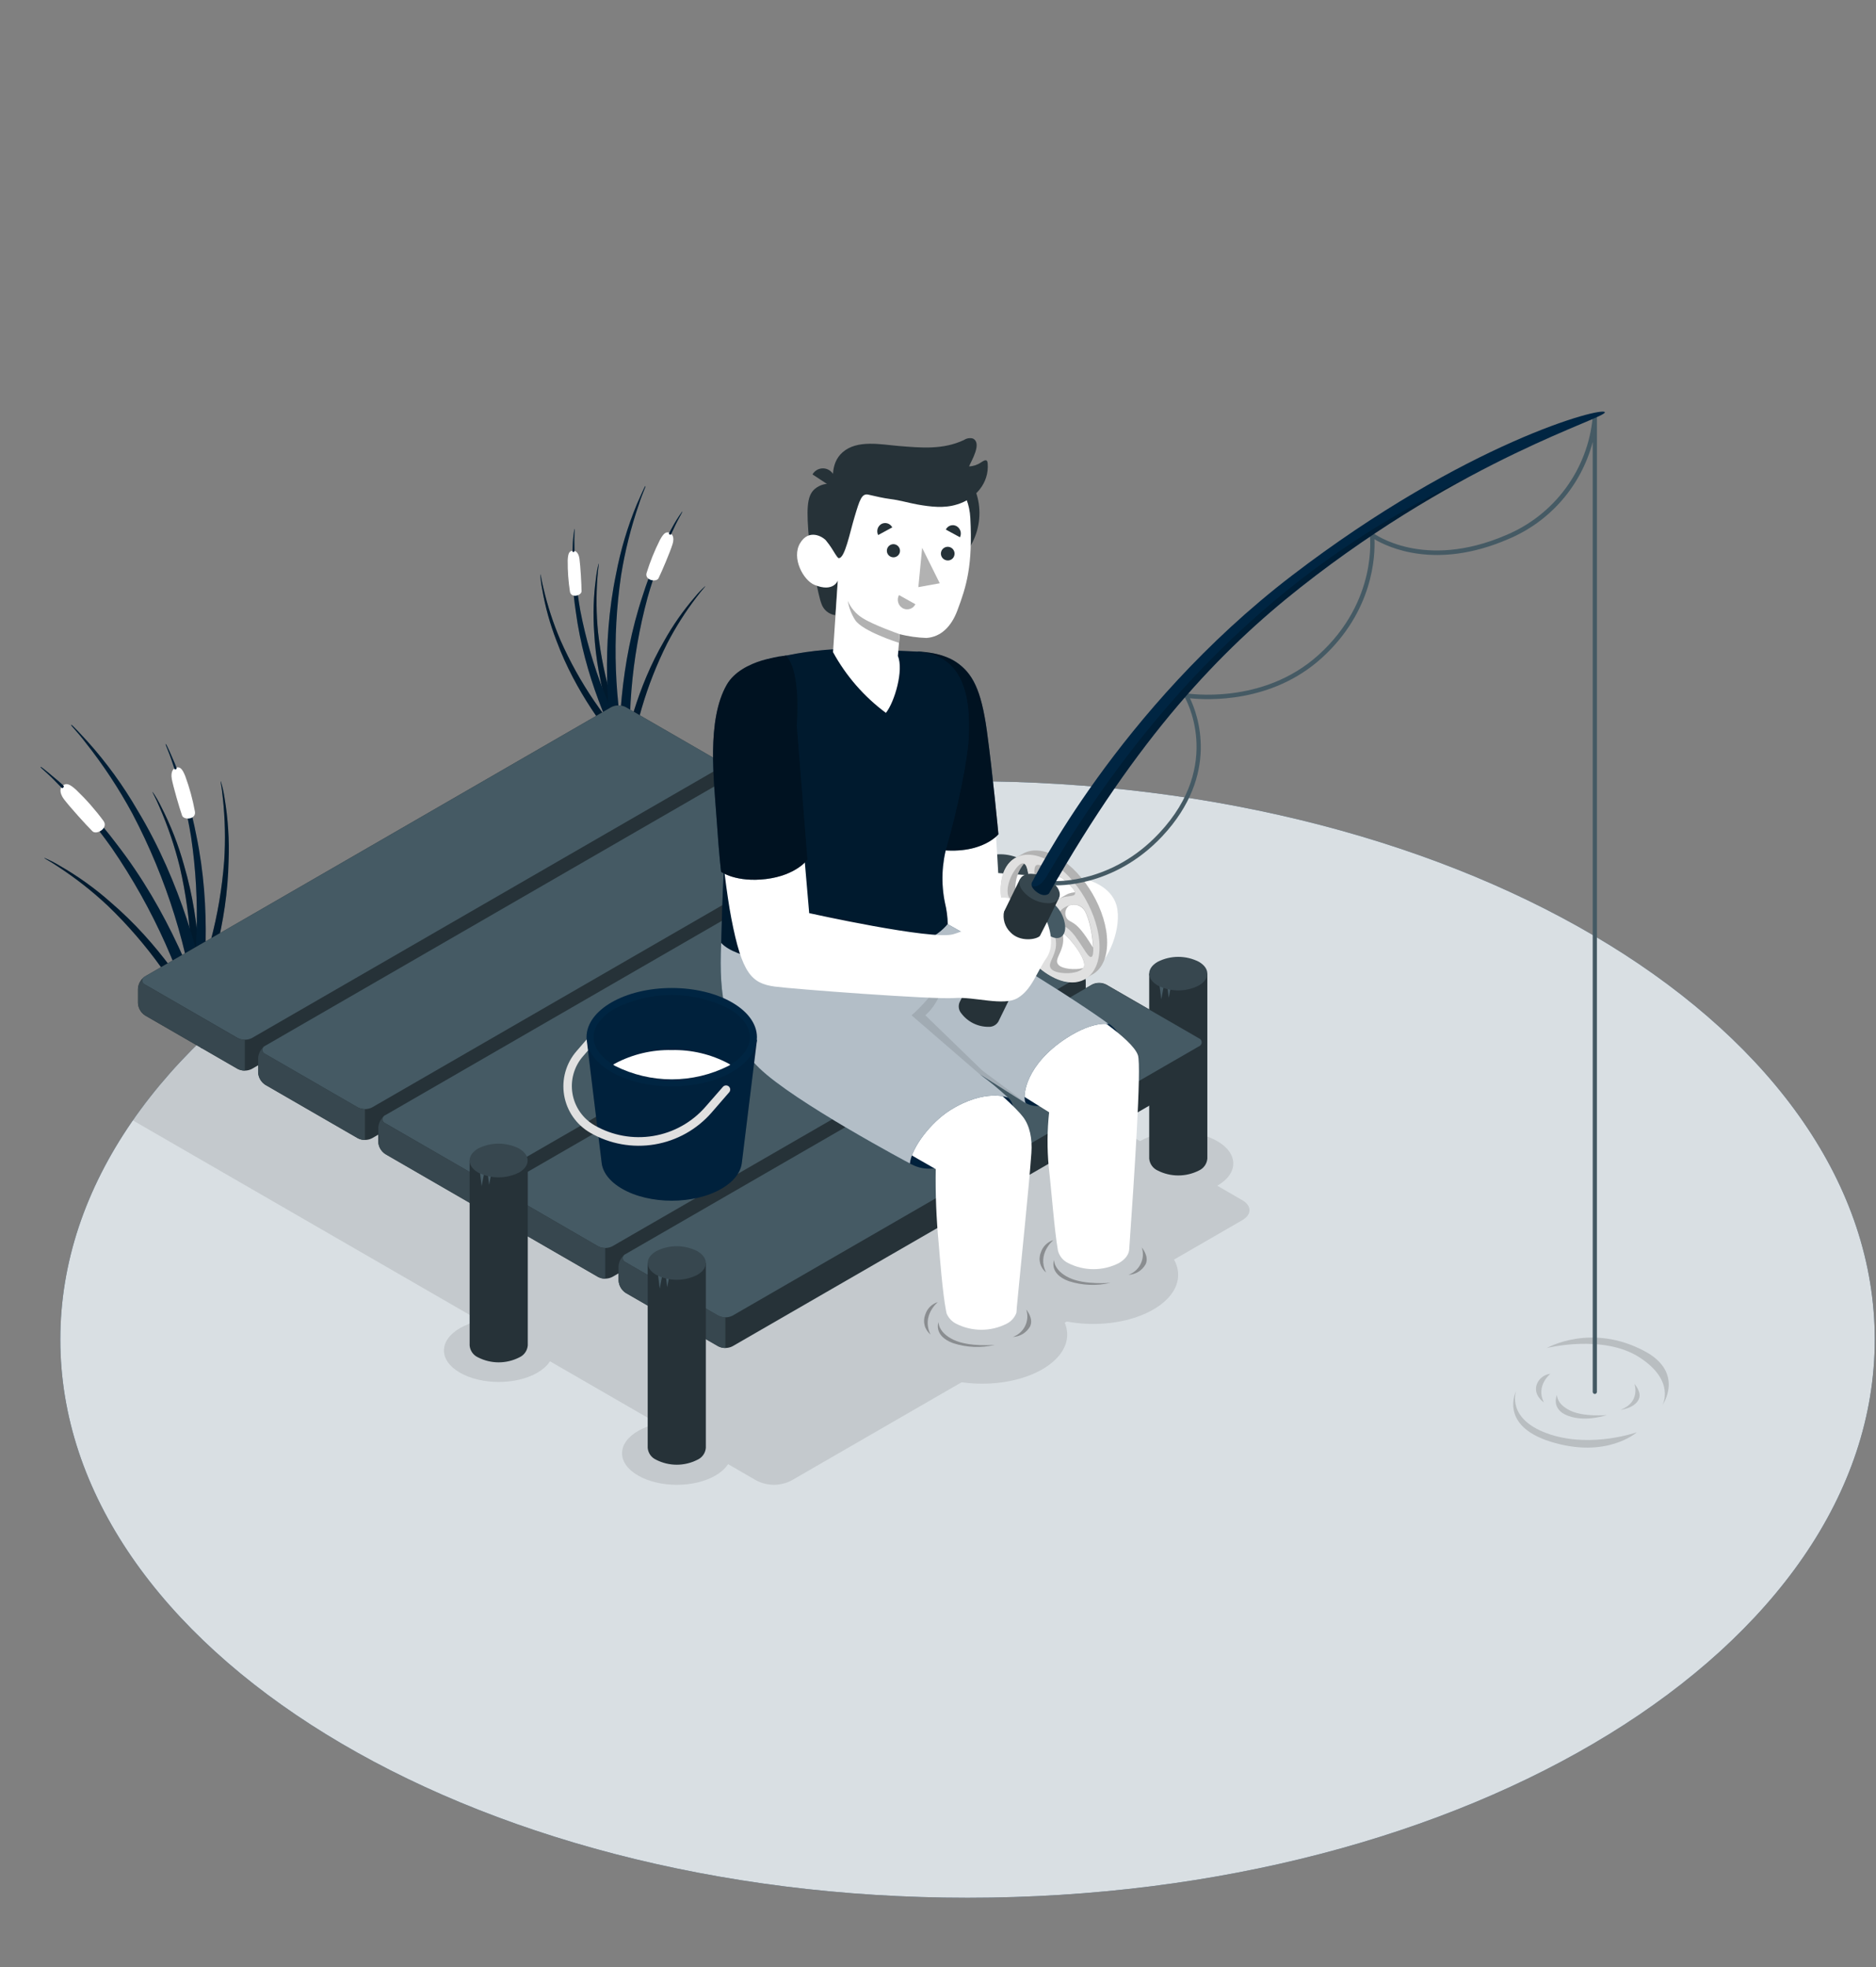 <svg width="723" height="758" viewBox="0 0 723 758" fill="none" xmlns="http://www.w3.org/2000/svg">
<rect x="0" y="0" width="723" height="758" fill="#808080" stroke="none"/>
<g clip-path="url(#clip0_8516_1829)">
<path d="M372.883 731.308C565.984 731.308 722.523 634.99 722.523 516.176C722.523 397.361 565.984 301.043 372.883 301.043C179.782 301.043 23.243 397.361 23.243 516.176C23.243 634.99 179.782 731.308 372.883 731.308Z" fill="#002542"/>
<path opacity="0.85" d="M372.883 731.308C565.984 731.308 722.523 634.99 722.523 516.176C722.523 397.361 565.984 301.043 372.883 301.043C179.782 301.043 23.243 397.361 23.243 516.176C23.243 634.99 179.782 731.308 372.883 731.308Z" fill="white"/>
<g opacity="0.1">
<path d="M304.915 570.581L478.79 470.188C482.461 468.068 482.461 464.628 478.79 462.508L231.079 319.491C192.833 329.936 156.998 344.774 125.648 364.035C93.039 384.095 68.233 407.15 51.198 431.742L291.613 570.581C293.674 571.627 295.953 572.172 298.264 572.172C300.575 572.172 302.854 571.627 304.915 570.581Z" fill="black"/>
<path d="M275.715 551.412C283.948 556.158 283.948 563.853 275.715 568.615C267.482 573.377 254.211 573.361 245.932 568.615C237.653 563.869 237.699 556.158 245.932 551.412C254.165 546.665 267.482 546.665 275.715 551.412Z" fill="black"/>
<path d="M378.535 533.21C396.63 533.21 411.298 524.738 411.298 514.287C411.298 503.835 396.63 495.363 378.535 495.363C360.441 495.363 345.772 503.835 345.772 514.287C345.772 524.738 360.441 533.21 378.535 533.21Z" fill="black"/>
<path d="M421.297 510.185C439.392 510.185 454.06 501.713 454.06 491.262C454.06 480.811 439.392 472.338 421.297 472.338C403.203 472.338 388.534 480.811 388.534 491.262C388.534 501.713 403.203 510.185 421.297 510.185Z" fill="black"/>
<path d="M207.087 511.783C215.305 516.529 215.305 524.24 207.087 528.986C198.87 533.732 185.583 533.732 177.289 528.986C168.994 524.24 169.071 516.529 177.289 511.783C185.506 507.037 198.854 507.037 207.087 511.783Z" fill="black"/>
<path d="M469.128 439.744C477.361 444.491 477.361 452.186 469.128 456.932C460.895 461.679 447.624 461.694 439.345 456.932C431.066 452.171 431.128 444.491 439.345 439.744C447.563 434.998 460.911 434.998 469.128 439.744Z" fill="black"/>
<path d="M400.5 400.116C408.733 404.862 408.733 412.573 400.5 417.319C392.267 422.065 378.996 422.065 370.717 417.319C362.438 412.573 362.484 404.862 370.717 400.116C378.95 395.369 392.283 395.369 400.5 400.116Z" fill="black"/>
</g>
<path opacity="0.2" d="M258.881 470.51C277.73 470.51 293.011 461.687 293.011 450.804C293.011 439.92 277.73 431.097 258.881 431.097C240.031 431.097 224.751 439.92 224.751 450.804C224.751 461.687 240.031 470.51 258.881 470.51Z" fill="black"/>
<path opacity="0.3" d="M361.7 509.448C361.7 509.448 361.455 513.411 367.491 516.299C373.528 519.186 383.45 518.249 383.45 518.249C378.126 519.512 372.558 519.288 367.353 517.604C359.565 514.747 361.7 509.448 361.7 509.448Z" fill="black"/>
<path opacity="0.3" d="M361.439 501.768C361.439 501.768 354.988 507.021 358.628 514.24C357.511 513.347 356.711 512.118 356.346 510.735C355.981 509.352 356.07 507.889 356.601 506.56C356.954 505.427 357.58 504.398 358.424 503.562C359.267 502.727 360.303 502.111 361.439 501.768Z" fill="black"/>
<path opacity="0.3" d="M395.508 504.656C396.196 506.738 396.041 509.007 395.077 510.977C394.112 512.947 392.414 514.46 390.347 515.193C391.711 515.139 393.038 514.737 394.203 514.024C395.367 513.312 396.329 512.313 396.998 511.122C398.457 508.05 395.508 504.656 395.508 504.656Z" fill="black"/>
<path opacity="0.3" d="M406.245 485.532C406.245 485.532 405.984 489.495 412.02 492.383C418.057 495.271 427.979 494.334 427.979 494.334C422.656 495.596 417.088 495.373 411.882 493.689C404.094 490.816 406.245 485.532 406.245 485.532Z" fill="black"/>
<path opacity="0.3" d="M405.968 477.883C405.968 477.883 399.517 483.136 403.157 490.34C402.036 489.45 401.233 488.221 400.867 486.837C400.502 485.453 400.594 483.988 401.13 482.66C401.485 481.53 402.112 480.503 402.956 479.671C403.799 478.838 404.833 478.225 405.968 477.883Z" fill="black"/>
<path opacity="0.3" d="M440.036 480.725C440.729 482.805 440.579 485.074 439.617 487.045C438.654 489.015 436.957 490.529 434.891 491.262C436.254 491.206 437.58 490.8 438.742 490.085C439.903 489.37 440.862 488.368 441.526 487.176C442.985 484.119 440.036 480.725 440.036 480.725Z" fill="black"/>
<path opacity="0.15" d="M600.042 537.526C600.042 537.526 599.812 541.028 605.142 543.578C610.472 546.128 619.242 545.298 619.242 545.298C619.242 545.298 611.224 548.14 604.358 545.605C597.492 543.071 600.042 537.526 600.042 537.526Z" fill="black"/>
<path opacity="0.15" d="M597.477 529.416C597.477 529.416 591.778 534.024 594.989 540.414C594.989 540.414 590.703 537.618 592.316 533.333C592.741 532.274 593.445 531.35 594.354 530.66C595.263 529.97 596.343 529.54 597.477 529.416Z" fill="black"/>
<path opacity="0.15" d="M629.902 533.271C629.902 533.271 632.405 540.352 624.541 543.286C624.541 543.286 629.886 542.749 631.561 539.246C632.866 536.543 629.902 533.271 629.902 533.271Z" fill="black"/>
<path opacity="0.15" d="M596.141 519.463C596.141 519.463 617.875 514.01 631.899 523.103C645.922 532.196 640.669 541.535 640.669 541.535C640.669 541.535 649.348 529.109 634.018 520.784C613.328 509.586 596.141 519.463 596.141 519.463Z" fill="black"/>
<path opacity="0.15" d="M584.329 535.975C584.329 535.975 580.058 547.203 597.738 552.871C613.835 557.97 630.823 551.934 630.823 551.934C630.823 551.934 619.242 562.348 597.477 555.528C577.432 549.2 584.329 535.975 584.329 535.975Z" fill="black"/>
<path d="M58.817 305.16C58.617 305.298 59.892 307.218 61.459 310.997C64.722 318.438 67.337 326.147 69.277 334.037C74.016 354.483 74.969 375.624 72.088 396.414C72.464 396.652 72.888 396.805 73.33 396.863C73.772 396.921 74.221 396.882 74.646 396.749C75.071 396.616 75.462 396.392 75.792 396.093C76.122 395.794 76.383 395.426 76.557 395.016C77.448 379.426 77.832 356.939 70.936 333.484C68.789 325.705 65.856 318.166 62.18 310.982C61.206 308.96 60.082 307.014 58.817 305.16Z" fill="#002542"/>
<path opacity="0.3" d="M58.817 305.16C58.617 305.298 59.892 307.218 61.459 310.997C64.722 318.438 67.337 326.147 69.277 334.037C74.016 354.483 74.969 375.624 72.088 396.414C72.464 396.652 72.888 396.805 73.33 396.863C73.772 396.921 74.221 396.882 74.646 396.749C75.071 396.616 75.462 396.392 75.792 396.093C76.122 395.794 76.383 395.426 76.557 395.016C77.448 379.426 77.832 356.939 70.936 333.484C68.789 325.705 65.856 318.166 62.18 310.982C61.206 308.96 60.082 307.014 58.817 305.16Z" fill="black"/>
<path d="M85.098 301.059C84.868 301.059 85.513 303.332 85.866 307.418C86.752 315.507 86.931 323.659 86.404 331.779C84.8 352.69 79.376 373.129 70.398 392.082C70.687 392.409 71.041 392.671 71.439 392.85C71.836 393.03 72.267 393.122 72.702 393.122C73.138 393.122 73.569 393.03 73.966 392.85C74.364 392.671 74.718 392.409 75.006 392.082C80.536 377.49 87.632 356.14 88.093 331.702C88.4 323.638 87.885 315.563 86.557 307.602C86.237 305.388 85.749 303.2 85.098 301.059Z" fill="#002542"/>
<path opacity="0.3" d="M85.098 301.059C84.868 301.059 85.513 303.332 85.866 307.418C86.752 315.507 86.931 323.659 86.404 331.779C84.8 352.69 79.376 373.129 70.398 392.082C70.687 392.409 71.041 392.671 71.439 392.85C71.836 393.03 72.267 393.122 72.702 393.122C73.138 393.122 73.569 393.03 73.966 392.85C74.364 392.671 74.718 392.409 75.006 392.082C80.536 377.49 87.632 356.14 88.093 331.702C88.4 323.638 87.885 315.563 86.557 307.602C86.237 305.388 85.749 303.2 85.098 301.059Z" fill="black"/>
<path d="M17.084 330.581C16.977 330.811 19.096 331.717 22.475 334.037C29.282 338.492 35.686 343.534 41.614 349.105C56.721 363.644 69.042 380.823 77.971 399.793C78.415 399.784 78.852 399.68 79.251 399.486C79.65 399.292 80.003 399.014 80.285 398.671C80.567 398.328 80.771 397.928 80.883 397.499C80.995 397.069 81.013 396.62 80.936 396.183C73.255 382.636 61.213 363.574 42.643 347.692C36.605 342.341 30.032 337.626 23.028 333.622C21.129 332.456 19.141 331.439 17.084 330.581Z" fill="#002542"/>
<path opacity="0.3" d="M17.084 330.581C16.977 330.811 19.096 331.717 22.475 334.037C29.282 338.492 35.686 343.534 41.614 349.105C56.721 363.644 69.042 380.823 77.971 399.793C78.415 399.784 78.852 399.68 79.251 399.486C79.65 399.292 80.003 399.014 80.285 398.671C80.567 398.328 80.771 397.928 80.883 397.499C80.995 397.069 81.013 396.62 80.936 396.183C73.255 382.636 61.213 363.574 42.643 347.692C36.605 342.341 30.032 337.626 23.028 333.622C21.129 332.456 19.141 331.439 17.084 330.581Z" fill="black"/>
<path d="M15.64 295.529C15.44 295.806 18.005 297.588 21.784 301.566C29.584 309.337 36.701 317.765 43.057 326.756C59.122 350.134 70.782 376.25 77.464 403.817C78.053 403.923 78.658 403.901 79.238 403.753C79.819 403.605 80.36 403.334 80.826 402.958C81.292 402.582 81.672 402.11 81.94 401.575C82.208 401.04 82.358 400.453 82.379 399.854C75.79 379.794 65.145 351.24 44.855 325.128C38.309 316.401 30.887 308.367 22.705 301.151C20.432 299.262 15.839 295.268 15.64 295.529Z" fill="#002542"/>
<path opacity="0.2" d="M15.64 295.529C15.44 295.806 18.005 297.588 21.784 301.566C29.584 309.337 36.701 317.765 43.057 326.756C59.122 350.134 70.782 376.25 77.464 403.817C78.053 403.923 78.658 403.901 79.238 403.753C79.819 403.605 80.36 403.334 80.826 402.958C81.292 402.582 81.672 402.11 81.94 401.575C82.208 401.04 82.358 400.453 82.379 399.854C75.79 379.794 65.145 351.24 44.855 325.128C38.309 316.401 30.887 308.367 22.705 301.151C20.432 299.262 15.839 295.268 15.64 295.529Z" fill="black"/>
<path d="M23.611 303.44C23.611 303.44 22.444 305.068 24.702 308.048C26.96 311.027 33.165 317.893 35.638 320.336C37.174 321.872 41.905 319.138 39.893 316.357C36.726 312.063 33.196 308.049 29.34 304.361C26.883 302.149 25.593 301.658 24.318 302.656L24.502 302.81C24.656 302.948 24.61 303.255 24.379 303.501C24.311 303.59 24.215 303.654 24.108 303.685C24 303.715 23.885 303.71 23.78 303.67L23.611 303.44Z" fill="white"/>
<path d="M63.87 286.728C63.609 286.866 64.961 289.293 66.466 293.978C69.669 303.225 72.064 312.733 73.624 322.394C77.325 347.321 76.43 372.715 70.982 397.32C71.413 397.636 71.906 397.855 72.429 397.963C72.952 398.071 73.492 398.065 74.012 397.945C74.532 397.826 75.021 397.595 75.444 397.27C75.868 396.945 76.216 396.532 76.466 396.061C79.015 377.49 81.642 350.564 75.636 321.81C73.809 312.288 71.014 302.978 67.296 294.024C66.251 291.582 64.132 286.605 63.87 286.728Z" fill="#002542"/>
<path opacity="0.2" d="M63.87 286.728C63.609 286.866 64.961 289.293 66.466 293.978C69.669 303.225 72.064 312.733 73.624 322.394C77.325 347.321 76.43 372.715 70.982 397.32C71.413 397.636 71.906 397.855 72.429 397.963C72.952 398.071 73.492 398.065 74.012 397.945C74.532 397.826 75.021 397.595 75.444 397.27C75.868 396.945 76.216 396.532 76.466 396.061C79.015 377.49 81.642 350.564 75.636 321.81C73.809 312.288 71.014 302.978 67.296 294.024C66.251 291.582 64.132 286.605 63.87 286.728Z" fill="black"/>
<path d="M67.158 296.174C67.158 296.174 65.622 297.019 66.221 300.26C66.804 303.255 69.154 311.427 70.184 314.299C70.829 316.112 75.652 315.835 75.129 312.763C74.28 308.103 73.032 303.524 71.397 299.077C70.291 296.343 69.462 295.452 68.049 295.76L68.125 295.959C68.125 296.128 68.049 296.343 67.757 296.451C67.669 296.497 67.569 296.513 67.472 296.497C67.375 296.48 67.286 296.431 67.219 296.359L67.158 296.174Z" fill="white"/>
<path d="M27.421 279.309C27.191 279.555 29.525 281.629 32.874 286.037C39.718 294.659 45.793 303.864 51.029 313.547C64.239 338.643 72.735 365.949 76.097 394.11C76.097 394.11 80.106 395.415 81.442 390.731C77.249 370.056 70.03 340.488 52.949 312.18C47.48 302.737 41.051 293.883 33.765 285.76C31.737 283.564 27.651 279.048 27.421 279.309Z" fill="#002542"/>
<path opacity="0.2" d="M27.421 279.309C27.191 279.555 29.525 281.629 32.874 286.037C39.718 294.659 45.793 303.864 51.029 313.547C64.239 338.643 72.735 365.949 76.097 394.11C76.097 394.11 80.106 395.415 81.442 390.731C77.249 370.056 70.03 340.488 52.949 312.18C47.48 302.737 41.051 293.883 33.765 285.76C31.737 283.564 27.651 279.048 27.421 279.309Z" fill="black"/>
<path d="M230.71 217.193C230.925 217.193 230.434 219.159 230.234 222.677C229.72 229.645 229.802 236.643 230.48 243.597C232.473 261.491 237.725 278.868 245.978 294.869C245.739 295.164 245.439 295.405 245.098 295.574C244.758 295.744 244.385 295.839 244.005 295.852C243.625 295.865 243.247 295.796 242.896 295.65C242.544 295.505 242.228 295.285 241.969 295.007C236.808 282.719 230.081 264.518 228.99 243.566C228.506 236.654 228.737 229.71 229.681 222.846C229.883 220.939 230.227 219.049 230.71 217.193Z" fill="#002542"/>
<path opacity="0.3" d="M230.71 217.193C230.925 217.193 230.434 219.159 230.234 222.677C229.72 229.645 229.802 236.643 230.48 243.597C232.473 261.491 237.725 278.868 245.978 294.869C245.739 295.164 245.439 295.405 245.098 295.574C244.758 295.744 244.385 295.839 244.005 295.852C243.625 295.865 243.247 295.796 242.896 295.65C242.544 295.505 242.228 295.285 241.969 295.007C236.808 282.719 230.081 264.518 228.99 243.566C228.506 236.654 228.737 229.71 229.681 222.846C229.883 220.939 230.227 219.049 230.71 217.193Z" fill="black"/>
<path d="M208.254 221.341C208.469 221.341 208.576 223.307 209.452 226.717C211.038 233.522 213.212 240.178 215.949 246.608C223.211 263.078 233.425 278.081 246.086 290.875C245.944 291.229 245.729 291.548 245.454 291.812C245.179 292.076 244.851 292.278 244.492 292.404C244.133 292.531 243.75 292.579 243.371 292.546C242.991 292.513 242.623 292.399 242.292 292.212C233.675 281.951 221.832 266.683 214.505 247.022C211.99 240.57 210.132 233.88 208.96 227.054C208.579 225.171 208.343 223.26 208.254 221.341Z" fill="#002542"/>
<path opacity="0.3" d="M208.254 221.341C208.469 221.341 208.576 223.307 209.452 226.717C211.038 233.522 213.212 240.178 215.949 246.608C223.211 263.078 233.425 278.081 246.086 290.875C245.944 291.229 245.729 291.548 245.454 291.812C245.179 292.076 244.851 292.278 244.492 292.404C244.133 292.531 243.75 292.579 243.371 292.546C242.991 292.513 242.623 292.399 242.292 292.212C233.675 281.951 221.832 266.683 214.505 247.022C211.99 240.57 210.132 233.88 208.96 227.054C208.579 225.171 208.343 223.26 208.254 221.341Z" fill="black"/>
<path d="M271.768 225.887C271.906 226.041 270.447 227.423 268.373 230.218C264.131 235.77 260.379 241.681 257.161 247.882C249.07 263.963 243.985 281.385 242.154 299.292C241.792 299.41 241.41 299.449 241.032 299.406C240.655 299.362 240.291 299.238 239.966 299.041C239.641 298.844 239.362 298.579 239.148 298.265C238.935 297.95 238.792 297.594 238.729 297.219C241.155 284.04 245.41 265.193 255.932 247.038C259.296 240.983 263.275 235.29 267.805 230.05C269.016 228.562 270.341 227.17 271.768 225.887Z" fill="#002542"/>
<path opacity="0.3" d="M271.768 225.887C271.906 226.041 270.447 227.423 268.373 230.218C264.131 235.77 260.379 241.681 257.161 247.882C249.07 263.963 243.985 281.385 242.154 299.292C241.792 299.41 241.41 299.449 241.032 299.406C240.655 299.362 240.291 299.238 239.966 299.041C239.641 298.844 239.362 298.579 239.148 298.265C238.935 297.95 238.792 297.594 238.729 297.219C241.155 284.04 245.41 265.193 255.932 247.038C259.296 240.983 263.275 235.29 267.805 230.05C269.016 228.562 270.341 227.17 271.768 225.887Z" fill="black"/>
<path d="M262.935 197.087C263.181 197.256 261.614 199.422 259.633 203.753C255.527 212.263 252.166 221.113 249.587 230.203C243.242 253.707 241.248 278.174 243.704 302.395C243.255 302.648 242.756 302.801 242.242 302.843C241.728 302.886 241.211 302.818 240.726 302.643C240.24 302.468 239.798 302.191 239.43 301.83C239.061 301.469 238.775 301.033 238.59 300.552C238.221 282.442 238.728 256.315 247.729 229.389C250.545 220.457 254.266 211.836 258.834 203.661C260.04 201.373 261.41 199.176 262.935 197.087Z" fill="#002542"/>
<path opacity="0.2" d="M262.935 197.087C263.181 197.256 261.614 199.422 259.633 203.753C255.527 212.263 252.166 221.113 249.587 230.203C243.242 253.707 241.248 278.174 243.704 302.395C243.255 302.648 242.756 302.801 242.242 302.843C241.728 302.886 241.211 302.818 240.726 302.643C240.24 302.468 239.798 302.191 239.43 301.83C239.061 301.469 238.775 301.033 238.59 300.552C238.221 282.442 238.728 256.315 247.729 229.389C250.545 220.457 254.266 211.836 258.834 203.661C260.04 201.373 261.41 199.176 262.935 197.087Z" fill="black"/>
<path d="M258.727 205.765C258.727 205.765 260.14 206.748 259.172 209.79C258.204 212.831 255.102 220.173 253.796 222.83C252.967 224.489 248.374 223.629 249.188 220.803C250.546 216.435 252.262 212.186 254.318 208.1C255.685 205.596 256.592 204.828 257.913 205.274L257.805 205.458C257.713 205.612 257.805 205.858 258.112 205.98C258.188 206.035 258.28 206.065 258.373 206.065C258.467 206.065 258.558 206.035 258.634 205.98L258.727 205.765Z" fill="white"/>
<path d="M221.371 203.784C221.632 203.784 221.218 206.165 221.371 210.389C221.416 218.79 222.187 227.172 223.675 235.441C227.786 256.671 235.74 276.972 247.145 295.345C246.886 295.721 246.549 296.037 246.156 296.272C245.764 296.507 245.326 296.655 244.872 296.706C244.417 296.757 243.958 296.71 243.523 296.568C243.089 296.426 242.69 296.192 242.353 295.883C234.996 281.567 225.211 260.554 221.878 235.502C220.647 227.269 220.256 218.932 220.711 210.619C220.767 208.328 220.988 206.044 221.371 203.784Z" fill="#002542"/>
<path opacity="0.2" d="M221.371 203.784C221.632 203.784 221.218 206.165 221.371 210.389C221.416 218.79 222.187 227.172 223.675 235.441C227.786 256.671 235.74 276.972 247.145 295.345C246.886 295.721 246.549 296.037 246.156 296.272C245.764 296.507 245.326 296.655 244.872 296.706C244.417 296.757 243.958 296.71 243.523 296.568C243.089 296.426 242.69 296.192 242.353 295.883C234.996 281.567 225.211 260.554 221.878 235.502C220.647 227.269 220.256 218.932 220.711 210.619C220.767 208.328 220.988 206.044 221.371 203.784Z" fill="black"/>
<path d="M221.402 212.278C221.402 212.278 222.938 212.508 223.322 215.35C223.706 218.192 224.12 225.226 224.12 227.853C224.12 229.512 220.096 230.618 219.666 228.037C219.039 224.019 218.746 219.955 218.79 215.888C218.913 213.353 219.343 212.401 220.572 212.232V212.416C220.572 212.57 220.757 212.723 221.018 212.723C221.102 212.732 221.187 212.713 221.259 212.669C221.332 212.624 221.387 212.557 221.417 212.478L221.402 212.278Z" fill="white"/>
<path d="M248.727 187.303C248.989 187.441 247.683 189.776 246.239 194.307C243.154 203.239 240.851 212.423 239.358 221.755C235.819 245.845 236.715 270.379 242 294.147C241.585 294.452 241.11 294.663 240.606 294.767C240.102 294.872 239.581 294.866 239.08 294.751C238.578 294.636 238.107 294.414 237.7 294.1C237.292 293.786 236.956 293.388 236.716 292.933C234.212 274.993 231.647 248.988 237.422 221.202C239.164 211.997 241.846 202.995 245.425 194.338C246.5 191.988 248.528 187.164 248.727 187.303Z" fill="#002542"/>
<path opacity="0.2" d="M248.727 187.303C248.989 187.441 247.683 189.776 246.239 194.307C243.154 203.239 240.851 212.423 239.358 221.755C235.819 245.845 236.715 270.379 242 294.147C241.585 294.452 241.11 294.663 240.606 294.767C240.102 294.872 239.581 294.866 239.08 294.751C238.578 294.636 238.107 294.414 237.7 294.1C237.292 293.786 236.956 293.388 236.716 292.933C234.212 274.993 231.647 248.988 237.422 221.202C239.164 211.997 241.846 202.995 245.425 194.338C246.5 191.988 248.528 187.164 248.727 187.303Z" fill="black"/>
<path d="M442.894 375.186V446.472C442.983 447.462 443.335 448.411 443.913 449.221C444.49 450.031 445.273 450.672 446.181 451.08C448.638 452.322 451.353 452.969 454.106 452.969C456.86 452.969 459.575 452.322 462.032 451.08C462.94 450.674 463.722 450.033 464.297 449.222C464.872 448.412 465.22 447.462 465.304 446.472V375.186H442.894Z" fill="#263238"/>
<path d="M446.871 379.763L447.547 385.078L448.453 380.332L446.871 379.763Z" fill="#455A64"/>
<path d="M449.959 380.792L450.42 384.525L451.065 381.192L449.959 380.792Z" fill="#455A64"/>
<path d="M446.181 379.764C448.636 381.013 451.352 381.664 454.106 381.664C456.861 381.664 459.577 381.013 462.032 379.764C466.394 377.244 466.394 373.143 462.032 370.624C459.576 369.379 456.861 368.73 454.106 368.73C451.352 368.73 448.637 369.379 446.181 370.624C441.803 373.143 441.803 377.244 446.181 379.764Z" fill="#37474F"/>
<path d="M374.265 335.726V406.951C374.348 407.943 374.698 408.895 375.276 409.706C375.854 410.517 376.64 411.157 377.552 411.559C380.004 412.808 382.717 413.459 385.47 413.459C388.222 413.459 390.935 412.808 393.388 411.559C394.299 411.157 395.085 410.517 395.664 409.706C396.242 408.895 396.591 407.943 396.675 406.951V335.726H374.265Z" fill="#263238"/>
<path d="M378.243 340.304L378.904 345.618L379.825 340.872L378.243 340.304Z" fill="#455A64"/>
<path d="M381.315 341.317L381.792 345.05L382.437 341.732L381.315 341.317Z" fill="#455A64"/>
<path d="M377.552 340.304C380.007 341.545 382.719 342.192 385.47 342.192C388.221 342.192 390.934 341.545 393.388 340.304C397.766 337.769 397.766 333.683 393.388 331.088C390.934 329.846 388.221 329.199 385.47 329.199C382.719 329.199 380.007 329.846 377.552 331.088C373.144 333.668 373.144 337.769 377.552 340.304Z" fill="#37474F"/>
<path d="M97.094 411.897L276.806 308.14C277.597 307.614 278.256 306.912 278.731 306.088C279.205 305.265 279.482 304.342 279.54 303.394V297.833C279.48 296.883 279.201 295.96 278.724 295.136C278.247 294.313 277.585 293.611 276.79 293.087L241.109 272.489C240.257 272.065 239.319 271.844 238.367 271.844C237.416 271.844 236.477 272.065 235.626 272.489L55.913 376.246C55.117 376.772 54.454 377.476 53.976 378.302C53.499 379.129 53.221 380.055 53.164 381.008V386.568C53.216 387.52 53.492 388.446 53.97 389.27C54.448 390.095 55.114 390.795 55.913 391.314L91.579 411.912C92.434 412.346 93.38 412.571 94.338 412.569C95.297 412.566 96.241 412.336 97.094 411.897Z" fill="#263238"/>
<path d="M55.944 379.426L91.61 400.008C92.459 400.44 93.399 400.665 94.352 400.665C95.305 400.665 96.244 400.44 97.093 400.008L276.805 296.251C277.134 296.137 277.42 295.924 277.621 295.64C277.823 295.357 277.932 295.017 277.932 294.669C277.932 294.321 277.823 293.982 277.621 293.698C277.42 293.414 277.134 293.201 276.805 293.087L241.124 272.489C240.273 272.065 239.334 271.844 238.382 271.844C237.431 271.844 236.492 272.065 235.641 272.489L55.929 376.246C55.595 376.358 55.305 376.573 55.1 376.859C54.895 377.145 54.785 377.489 54.787 377.841C54.789 378.193 54.901 378.536 55.109 378.821C55.317 379.105 55.609 379.317 55.944 379.426Z" fill="#455A64"/>
<path d="M94.359 400.668V412.542C93.398 412.558 92.449 412.336 91.594 411.896L55.944 391.299C55.151 390.776 54.49 390.077 54.013 389.256C53.536 388.435 53.256 387.515 53.194 386.568V381.023C53.246 380.178 53.472 379.353 53.858 378.6C54.244 377.847 54.782 377.181 55.437 376.645C54.438 377.505 54.623 378.657 55.944 379.456L91.594 400.039C92.445 400.487 93.398 400.704 94.359 400.668Z" fill="#37474F"/>
<path d="M143.389 438.623L323.101 334.866C323.893 334.34 324.552 333.638 325.026 332.815C325.5 331.991 325.777 331.069 325.835 330.12V324.575C325.787 323.622 325.514 322.694 325.039 321.866C324.564 321.039 323.9 320.335 323.101 319.813L287.42 299.231C286.57 298.799 285.631 298.574 284.678 298.574C283.725 298.574 282.786 298.799 281.936 299.231L102.224 402.988C101.426 403.504 100.76 404.202 100.283 405.024C99.805 405.846 99.528 406.769 99.475 407.719V413.279C99.527 414.231 99.803 415.157 100.281 415.981C100.759 416.806 101.424 417.506 102.224 418.025L137.89 438.623C138.741 439.057 139.684 439.284 140.639 439.284C141.595 439.284 142.537 439.057 143.389 438.623Z" fill="#263238"/>
<path d="M102.24 406.152L137.906 426.75C138.757 427.174 139.696 427.395 140.647 427.395C141.599 427.395 142.537 427.174 143.389 426.75L323.101 322.993C323.435 322.882 323.727 322.669 323.933 322.384C324.139 322.098 324.25 321.755 324.25 321.403C324.25 321.051 324.139 320.708 323.933 320.422C323.727 320.137 323.435 319.924 323.101 319.813L287.42 299.231C286.57 298.799 285.631 298.574 284.678 298.574C283.725 298.574 282.786 298.799 281.936 299.231L102.224 402.988C101.896 403.103 101.612 403.318 101.411 403.603C101.211 403.887 101.104 404.227 101.105 404.575C101.107 404.923 101.217 405.262 101.421 405.545C101.624 405.827 101.91 406.04 102.24 406.152Z" fill="#455A64"/>
<path d="M140.655 427.395V439.283C139.693 439.295 138.743 439.068 137.89 438.623L102.224 418.025C101.431 417.498 100.77 416.793 100.296 415.967C99.821 415.14 99.546 414.215 99.49 413.264V407.719C99.54 406.875 99.764 406.051 100.147 405.298C100.531 404.544 101.065 403.878 101.717 403.341C100.734 404.201 100.919 405.369 102.224 406.152L137.89 426.734C138.738 427.193 139.691 427.421 140.655 427.395Z" fill="#37474F"/>
<path d="M189.684 465.349L369.396 361.593C370.194 361.074 370.858 360.373 371.334 359.548C371.809 358.723 372.082 357.797 372.13 356.846V351.24C372.08 350.288 371.805 349.361 371.327 348.536C370.849 347.71 370.182 347.011 369.38 346.494L333.699 325.896C332.849 325.464 331.91 325.239 330.957 325.239C330.004 325.239 329.065 325.464 328.215 325.896L148.503 429.653C147.704 430.171 147.038 430.872 146.56 431.696C146.082 432.521 145.806 433.447 145.754 434.399V439.944C145.806 440.896 146.082 441.822 146.56 442.646C147.038 443.471 147.704 444.171 148.503 444.69L184.215 465.349C185.063 465.779 185.999 466.002 186.949 466.002C187.899 466.002 188.836 465.779 189.684 465.349Z" fill="#263238"/>
<path d="M148.535 432.878L184.216 453.476C185.065 453.908 186.005 454.133 186.958 454.133C187.911 454.133 188.85 453.908 189.699 453.476L369.411 349.719C369.74 349.605 370.026 349.392 370.227 349.108C370.429 348.825 370.538 348.485 370.538 348.137C370.538 347.789 370.429 347.45 370.227 347.166C370.026 346.882 369.74 346.669 369.411 346.555L333.73 325.957C332.881 325.526 331.941 325.301 330.988 325.301C330.036 325.301 329.096 325.526 328.247 325.957L148.535 429.714C148.206 429.828 147.92 430.042 147.719 430.325C147.517 430.609 147.408 430.948 147.408 431.296C147.408 431.644 147.517 431.984 147.719 432.267C147.92 432.551 148.206 432.764 148.535 432.878Z" fill="#455A64"/>
<path d="M186.949 454.152V466.041C185.987 466.052 185.038 465.825 184.184 465.38L148.534 444.782C147.732 444.263 147.066 443.56 146.591 442.732C146.115 441.904 145.844 440.975 145.8 440.021V434.476C145.85 433.632 146.074 432.808 146.457 432.055C146.84 431.301 147.375 430.635 148.027 430.098C147.029 430.958 147.213 432.126 148.534 432.909L184.215 453.461C185.051 453.925 185.993 454.163 186.949 454.152Z" fill="#37474F"/>
<path d="M235.979 492.076L415.691 388.319C416.493 387.802 417.16 387.102 417.638 386.277C418.116 385.452 418.391 384.525 418.441 383.573V378.028C418.389 377.076 418.112 376.15 417.635 375.325C417.157 374.501 416.491 373.8 415.691 373.282L380.025 352.684C379.176 352.252 378.236 352.027 377.284 352.027C376.331 352.027 375.391 352.252 374.542 352.684L194.83 456.441C194.038 456.966 193.379 457.669 192.905 458.492C192.43 459.316 192.153 460.238 192.096 461.187V466.732C192.144 467.683 192.417 468.609 192.892 469.434C193.367 470.259 194.031 470.959 194.83 471.478L230.496 492.076C231.345 492.507 232.285 492.733 233.237 492.733C234.19 492.733 235.13 492.507 235.979 492.076Z" fill="#263238"/>
<path d="M194.83 459.605L230.496 480.264C231.345 480.695 232.285 480.921 233.237 480.921C234.19 480.921 235.13 480.695 235.979 480.264L415.691 376.507C416.02 376.393 416.305 376.18 416.507 375.896C416.709 375.612 416.818 375.273 416.818 374.925C416.818 374.577 416.709 374.237 416.507 373.954C416.305 373.67 416.02 373.457 415.691 373.343L380.025 352.745C379.176 352.313 378.236 352.088 377.284 352.088C376.331 352.088 375.391 352.313 374.542 352.745L194.83 456.502C194.521 456.627 194.257 456.842 194.071 457.118C193.885 457.394 193.785 457.72 193.785 458.053C193.785 458.386 193.885 458.712 194.071 458.988C194.257 459.265 194.521 459.479 194.83 459.605Z" fill="#455A64"/>
<path d="M233.245 480.863V492.736C232.288 492.749 231.343 492.522 230.496 492.076L194.83 471.478C194.028 470.959 193.362 470.256 192.887 469.428C192.411 468.6 192.14 467.67 192.096 466.716V461.172C192.146 460.328 192.37 459.504 192.753 458.751C193.136 457.997 193.671 457.331 194.323 456.794C193.34 457.654 193.509 458.821 194.83 459.605L230.496 480.264C231.346 480.696 232.292 480.902 233.245 480.863Z" fill="#37474F"/>
<path d="M282.289 518.802L462.001 415.061C462.797 414.535 463.461 413.831 463.938 413.005C464.415 412.178 464.693 411.252 464.75 410.299V404.754C464.693 403.805 464.416 402.883 463.941 402.059C463.467 401.236 462.808 400.534 462.016 400.008L426.335 379.41C425.485 378.978 424.546 378.753 423.593 378.753C422.64 378.753 421.701 378.978 420.851 379.41L241.139 483.167C240.348 483.693 239.689 484.395 239.214 485.219C238.74 486.042 238.463 486.964 238.405 487.913V493.458C238.461 494.409 238.736 495.335 239.211 496.161C239.685 496.988 240.346 497.692 241.139 498.22L276.821 518.802C277.668 519.231 278.605 519.455 279.555 519.455C280.505 519.455 281.441 519.231 282.289 518.802Z" fill="#263238"/>
<path d="M241.124 486.408L276.79 507.006C277.644 507.433 278.585 507.655 279.54 507.655C280.494 507.655 281.436 507.433 282.289 507.006L462.001 403.249C462.33 403.135 462.615 402.921 462.817 402.638C463.019 402.354 463.128 402.015 463.128 401.667C463.128 401.319 463.019 400.979 462.817 400.696C462.615 400.412 462.33 400.199 462.001 400.085L426.32 379.487C425.471 379.055 424.531 378.83 423.578 378.83C422.625 378.83 421.686 379.055 420.836 379.487L241.124 483.244C240.796 483.358 240.51 483.571 240.308 483.855C240.107 484.138 239.998 484.478 239.998 484.826C239.998 485.174 240.107 485.513 240.308 485.797C240.51 486.081 240.796 486.294 241.124 486.408Z" fill="#455A64"/>
<path d="M279.555 507.589V519.463C278.593 519.478 277.642 519.251 276.791 518.802L241.125 498.22C240.329 497.691 239.667 496.984 239.193 496.155C238.718 495.325 238.444 494.397 238.391 493.443V487.944C238.441 487.1 238.665 486.276 239.048 485.523C239.431 484.77 239.965 484.104 240.618 483.566C239.635 484.427 239.804 485.594 241.125 486.377L276.791 506.975C277.644 507.414 278.596 507.626 279.555 507.589Z" fill="#37474F"/>
<path d="M249.618 486.715V557.939C249.702 558.932 250.051 559.884 250.629 560.694C251.208 561.505 251.994 562.145 252.905 562.547C255.36 563.789 258.072 564.436 260.823 564.436C263.574 564.436 266.287 563.789 268.741 562.547C269.653 562.145 270.439 561.505 271.017 560.694C271.596 559.884 271.945 558.932 272.028 557.939V486.715H249.618Z" fill="#263238"/>
<path d="M253.597 491.277L254.257 496.592L255.163 491.861L253.597 491.277Z" fill="#455A64"/>
<path d="M256.669 492.306L257.145 496.039L257.79 492.706L256.669 492.306Z" fill="#455A64"/>
<path d="M252.905 491.277C255.358 492.526 258.071 493.177 260.823 493.177C263.576 493.177 266.289 492.526 268.741 491.277C273.119 488.758 273.119 484.657 268.741 482.138C266.289 480.889 263.576 480.238 260.823 480.238C258.071 480.238 255.358 480.889 252.905 482.138C248.528 484.657 248.528 488.758 252.905 491.277Z" fill="#37474F"/>
<path d="M180.99 447.24V518.48C181.074 519.47 181.422 520.42 181.997 521.23C182.572 522.041 183.355 522.682 184.262 523.088C186.717 524.337 189.433 524.988 192.188 524.988C194.942 524.988 197.658 524.337 200.113 523.088C201.023 522.683 201.807 522.042 202.385 521.232C202.963 520.421 203.314 519.471 203.4 518.48V447.24H180.99Z" fill="#263238"/>
<path d="M184.968 451.817L185.628 457.132L186.534 452.385L184.968 451.817Z" fill="#455A64"/>
<path d="M188.04 452.846L188.516 456.579L189.146 453.246L188.04 452.846Z" fill="#455A64"/>
<path d="M184.216 451.817C186.673 453.059 189.388 453.706 192.141 453.706C194.895 453.706 197.61 453.059 200.067 451.817C204.445 449.283 204.445 445.197 200.067 442.601C197.61 441.359 194.895 440.712 192.141 440.712C189.388 440.712 186.673 441.359 184.216 442.601C179.899 445.197 179.899 449.283 184.216 451.817Z" fill="#37474F"/>
<path d="M357.784 251.784C368.152 252.828 375.156 259.464 378.796 277.082C382.79 296.512 384.71 336.433 384.71 336.433L418.686 338.952C418.686 338.952 428.24 341.087 430.345 349.09C432.449 357.092 427.442 370.455 421.359 373.773C415.276 377.091 409.209 375.202 405.277 373.85C401.345 372.498 394.341 360.717 394.341 360.717C394.341 360.717 351.456 360.333 351.333 360.348C351.21 360.364 357.784 251.784 357.784 251.784Z" fill="white"/>
<path d="M353.821 251.108C353.821 251.108 362.699 251.108 368.736 255.301C374.772 259.495 378.105 265.7 380.302 281.413C382.56 297.772 384.787 321.472 384.787 321.472C384.787 321.472 377.107 331.18 356.356 326.526L353.821 251.108Z" fill="#002542"/>
<path opacity="0.5" d="M353.821 251.108C353.821 251.108 362.699 251.108 368.736 255.301C374.772 259.495 378.105 265.7 380.302 281.413C382.56 297.772 384.787 321.472 384.787 321.472C384.787 321.472 377.107 331.18 356.356 326.526L353.821 251.108Z" fill="black"/>
<path d="M395.278 424.968C403.158 430.267 423.617 417.641 428.118 410.269C432.618 402.896 433.156 398.61 427.411 394.525C421.667 390.439 384.695 408.441 395.278 424.968Z" fill="#002542"/>
<path opacity="0.1" d="M395.278 424.968C403.158 430.267 423.617 417.641 428.118 410.269C432.618 402.896 433.156 398.61 427.411 394.525C421.667 390.439 384.695 408.441 395.278 424.968Z" fill="black"/>
<path d="M388.505 422.987C390.409 424.753 394.08 430.037 380.456 439.606C366.832 449.175 359.305 453.077 350.642 448.361C341.979 443.646 370.564 412.265 388.505 422.987Z" fill="#002542"/>
<path opacity="0.1" d="M388.505 422.987C390.409 424.753 394.08 430.037 380.456 439.606C366.832 449.175 359.305 453.077 350.642 448.361C341.979 443.646 370.564 412.265 388.505 422.987Z" fill="black"/>
<path d="M435.214 481.109C435.214 483.167 433.878 485.195 431.19 486.746C428.17 488.281 424.831 489.081 421.444 489.081C418.057 489.081 414.717 488.281 411.698 486.746C410.713 486.283 409.844 485.606 409.156 484.763C408.468 483.92 407.977 482.934 407.72 481.877C406.337 474.089 405.262 458.944 404.171 449.621C403.522 442.634 403.574 435.6 404.325 428.624L363.037 402.819C363.959 403.664 388.965 423.34 394.31 430.467C396.829 433.8 397.889 438.715 397.49 444.291C396.568 457.501 393.727 484.227 391.868 503.796C391.868 504.502 391.761 505.209 391.714 505.9C391.036 507.741 389.678 509.252 387.921 510.124C384.915 511.641 381.595 512.432 378.228 512.432C374.862 512.432 371.542 511.641 368.536 510.124C366.848 509.283 365.523 507.858 364.804 506.115L364.573 504.978C363.268 498.22 362.162 483.951 361.747 478.989C360.848 469.53 360.473 460.028 360.626 450.527C360.626 450.527 317.802 426.258 304.623 416.551C276.729 395.984 279.095 389.287 277.974 363.344C277.974 363.344 352.408 347.124 358.03 351.885C367.876 360.21 434.123 393.941 438.547 406.613C440.022 410.944 437.011 455.365 435.214 481.109Z" fill="white"/>
<path d="M377.584 413.97C381.422 416.747 385.085 419.758 388.551 422.987C388.551 422.987 379.734 419.27 366.018 427.933C358.798 432.541 351.395 442.033 350.658 448.361C350.658 448.361 306.114 424.707 292.643 411.636C279.172 398.564 277.037 384.341 277.928 363.359L358.998 352.607C358.998 352.607 383.205 366.001 400.977 377.183C421.759 390.208 427.381 394.678 427.381 394.678C427.381 394.678 421.667 393.142 410.992 400.054C395.632 410.054 393.85 421.896 395.248 425.122L377.584 413.97Z" fill="#002542"/>
<path opacity="0.7" d="M377.584 413.97C381.422 416.747 385.085 419.758 388.551 422.987C388.551 422.987 379.734 419.27 366.018 427.933C358.798 432.541 351.395 442.033 350.658 448.361C350.658 448.361 306.114 424.707 292.643 411.636C279.172 398.564 277.037 384.341 277.928 363.359L358.998 352.607C358.998 352.607 383.205 366.001 400.977 377.183C421.759 390.208 427.381 394.678 427.381 394.678C427.381 394.678 421.667 393.142 410.992 400.054C395.632 410.054 393.85 421.896 395.248 425.122L377.584 413.97Z" fill="white"/>
<path opacity="0.1" d="M377.584 413.97L351.303 391.253C351.303 391.253 359.843 384.049 363.806 375.524C363.742 378.496 363.072 381.423 361.839 384.127C360.606 386.831 358.834 389.256 356.633 391.253L378.551 412.511L395.278 424.968L377.584 413.97Z" fill="black"/>
<path d="M329.139 250.002C319.163 249.966 309.218 251.105 299.509 253.397C293.565 255.194 291.675 261.599 287.82 269.34C284.18 276.636 281.492 291.966 279.802 319.045C278.358 342.085 277.959 363.359 277.959 363.359C289.295 375.647 351.303 373.45 365.25 356.032C365.188 353.314 364.832 350.61 364.19 347.968C362.632 340.488 362.938 332.739 365.081 325.404C369.213 310.981 372.868 292.687 373.299 284.823C374.343 265.669 369.889 252.567 353.822 251.108L329.139 250.002Z" fill="#002542"/>
<path opacity="0.3" d="M329.139 250.002C319.163 249.966 309.218 251.105 299.509 253.397C293.565 255.194 291.675 261.599 287.82 269.34C284.18 276.636 281.492 291.966 279.802 319.045C278.358 342.085 277.959 363.359 277.959 363.359C289.295 375.647 351.303 373.45 365.25 356.032C365.188 353.314 364.832 350.61 364.19 347.968C362.632 340.488 362.938 332.739 365.081 325.404C369.213 310.981 372.868 292.687 373.299 284.823C374.343 265.669 369.889 252.567 353.822 251.108L329.139 250.002Z" fill="black"/>
<path d="M377.369 199.928C376.233 212.739 365.696 222.262 353.822 221.202C341.949 220.142 333.255 208.914 334.392 196.119C335.529 183.324 346.081 173.786 357.939 174.846C369.797 175.905 378.506 187.134 377.369 199.928Z" fill="#263238"/>
<path d="M311.843 208.561C310.784 196.534 310.83 191.143 313.994 188.439C314.993 187.592 316.172 186.983 317.441 186.659C318.711 186.334 320.037 186.302 321.321 186.565V208.069L322.857 223.629L321.95 237.069C320.721 236.911 319.561 236.407 318.606 235.616C317.652 234.825 316.942 233.778 316.559 232.599C315.207 229.159 312.965 215.795 312.12 210.604H311.982C311.982 209.897 311.859 209.221 311.797 208.561H311.843Z" fill="#263238"/>
<path d="M323.456 212.724C321.92 213.43 320.215 210.573 318.648 208.607C317.081 206.641 311.675 203.676 308.326 209.36C304.978 215.043 309.57 223.598 313.886 225.38C321.321 228.452 322.903 223.66 322.903 223.66L321.044 251.308C326.066 260.493 333.02 268.479 341.427 274.716C344.806 270.446 348.354 258.189 346.035 252.782L346.757 244.396C350.116 245.239 353.556 245.723 357.017 245.84C362.716 245.456 366.648 241.339 368.906 235.395C372.516 225.872 374.912 217.884 373.959 199.637C372.869 178.716 348.462 174.923 334.469 182.08C320.476 189.238 323.456 212.724 323.456 212.724Z" fill="white"/>
<path d="M323.24 215.074C322.534 215.074 320.261 210.343 318.632 208.607C316.421 206.195 321.305 186.565 321.305 186.565C321.305 186.565 319.523 178.809 324.746 174.277C330.367 169.331 339.553 171.298 346.25 171.85C354.943 172.557 363.376 173.386 371.532 169.546C372.023 169.217 372.578 168.996 373.161 168.898C373.743 168.8 374.34 168.828 374.911 168.978C378.629 170.698 374.312 177.641 373.468 179.73C375.119 179.668 376.718 179.135 378.076 178.194C379.105 177.564 380.472 176.551 380.641 178.547C381.286 186.227 375.772 192.371 368.752 194.414C363.868 195.95 358.615 195.29 353.592 194.414C350.136 193.785 346.726 192.755 343.255 192.325C340.382 191.957 337.495 191.266 334.684 190.62C332.119 190.037 331.335 192.51 329.323 199.268C327.541 205.105 325.621 215.242 323.24 215.074Z" fill="#263238"/>
<path d="M321.198 188.117L313.134 182.818C313.448 182.265 313.873 181.784 314.382 181.404C314.892 181.024 315.474 180.753 316.093 180.609C316.712 180.465 317.354 180.45 317.978 180.566C318.603 180.681 319.197 180.925 319.723 181.282C320.797 182.016 321.548 183.134 321.822 184.405C322.096 185.677 321.873 187.005 321.198 188.117Z" fill="#263238"/>
<path d="M346.71 244.38C346.71 244.38 336.449 240.802 332.256 238.068C329.794 236.495 327.866 234.214 326.727 231.524C327.16 234.152 328.122 236.666 329.553 238.912C332.394 243.305 346.449 247.714 346.449 247.714L346.71 244.38Z" fill="#B2B2B2"/>
<path d="M346.818 212.708C346.725 213.197 346.49 213.647 346.142 214.003C345.795 214.359 345.351 214.605 344.865 214.71C344.378 214.815 343.872 214.775 343.409 214.595C342.945 214.414 342.545 214.101 342.258 213.695C341.971 213.289 341.81 212.807 341.795 212.31C341.78 211.813 341.912 211.322 342.173 210.899C342.435 210.476 342.816 210.14 343.267 209.932C343.719 209.723 344.222 209.653 344.714 209.728C345.048 209.784 345.369 209.905 345.656 210.086C345.943 210.266 346.192 210.502 346.388 210.779C346.583 211.056 346.722 211.369 346.796 211.7C346.87 212.031 346.877 212.374 346.818 212.708Z" fill="#263238"/>
<path d="M343.869 203.231L338.447 206.18C338.066 205.438 337.987 204.576 338.228 203.777C338.468 202.978 339.009 202.303 339.737 201.895C340.462 201.524 341.305 201.457 342.08 201.708C342.854 201.958 343.498 202.506 343.869 203.231Z" fill="#263238"/>
<path d="M346.465 229.312L352.793 232.845C352.579 233.274 352.281 233.656 351.916 233.967C351.551 234.278 351.127 234.512 350.67 234.655C350.212 234.799 349.731 234.848 349.254 234.801C348.776 234.754 348.314 234.611 347.893 234.381C347.042 233.888 346.417 233.083 346.15 232.136C345.884 231.19 345.996 230.177 346.465 229.312Z" fill="#B2B2B2"/>
<path d="M369.965 207.04L364.513 204.076C364.687 203.71 364.933 203.384 365.238 203.116C365.542 202.849 365.898 202.647 366.283 202.522C366.669 202.397 367.075 202.352 367.479 202.389C367.882 202.426 368.273 202.546 368.629 202.739C369.358 203.151 369.901 203.826 370.15 204.625C370.398 205.424 370.332 206.288 369.965 207.04Z" fill="#263238"/>
<path d="M367.845 213.753C367.802 214.087 367.693 214.41 367.523 214.702C367.354 214.994 367.129 215.25 366.86 215.454C366.592 215.658 366.285 215.807 365.959 215.892C365.632 215.977 365.292 215.997 364.958 215.949C364.436 215.89 363.945 215.677 363.546 215.336C363.147 214.995 362.859 214.543 362.72 214.037C362.58 213.531 362.595 212.996 362.763 212.498C362.931 212.001 363.244 211.566 363.661 211.248C364.079 210.931 364.582 210.746 365.106 210.716C365.63 210.687 366.15 210.816 366.6 211.085C367.051 211.355 367.41 211.753 367.632 212.228C367.854 212.704 367.928 213.234 367.845 213.753Z" fill="#263238"/>
<path d="M355.389 211.111L353.93 226.256L362.178 224.766L355.389 211.111Z" fill="#B2B2B2"/>
<path d="M407.643 330.304C402.236 327.232 397.382 326.987 393.911 329.168C393.189 329.613 392.375 330.013 391.392 330.566C391.137 330.71 390.891 330.869 390.655 331.042L390.532 331.118C390.199 331.349 389.886 331.606 389.595 331.886L389.395 332.071C389.129 332.338 388.877 332.62 388.642 332.916L388.381 333.254C388.182 333.53 387.982 333.822 387.798 334.129L387.521 334.636C387.368 334.928 387.214 335.204 387.076 335.511L386.799 336.233C386.692 336.525 386.584 336.802 386.492 337.094C386.4 337.385 386.338 337.723 386.262 338.046C386.179 338.313 386.112 338.585 386.062 338.86C385.985 339.259 385.939 339.689 385.878 340.104L385.786 340.811C385.724 341.486 385.693 342.193 385.693 342.93C385.693 355.08 394.233 369.856 404.755 375.939C405.416 376.308 406.061 376.646 406.706 376.953C407.09 377.122 407.458 377.26 407.842 377.398C408.093 377.514 408.349 377.616 408.61 377.705C408.872 377.798 409.117 377.844 409.378 377.92C409.64 377.997 410.116 378.151 410.469 378.228H410.884C411.345 378.304 411.805 378.381 412.251 378.427H412.343C414.504 378.6 416.662 378.061 418.487 376.891C419.424 376.354 420.238 375.954 421.282 375.355C424.631 373.343 426.689 369.119 426.689 363.159C426.705 351.24 418.164 336.387 407.643 330.304ZM402.205 366.923C398.934 364.373 394.356 356.678 392.559 352.361C393.63 353.106 394.743 353.789 395.892 354.404C400.854 356.969 400.715 353.498 402.743 355.94C404.77 358.382 404.371 364.25 402.743 367.307C402.549 367.201 402.368 367.072 402.205 366.923ZM411.867 344.343C411.588 344.448 411.316 344.571 411.053 344.712L408.134 346.386C407.517 346.714 407.009 347.216 406.675 347.83C404.217 345.342 401.376 337.355 401.591 333.591C405.876 335.127 412.957 340.98 414.063 343.268C414.143 343.448 414.21 343.632 414.263 343.821C413.448 343.913 412.646 344.088 411.867 344.343ZM397.413 341.84C398.949 347.6 401.422 348.475 401.576 350.349C397.828 349.75 391.73 346.11 391.33 342.485C391.215 338.962 392.396 335.519 394.648 332.808C396.184 333.515 396.092 337.124 397.413 341.84ZM408.165 372.038C406.184 370.225 408.38 368.459 409.394 364.711C409.891 362.922 409.891 361.031 409.394 359.243C413.295 362.315 419.147 370.409 417.642 372.806C417.642 372.898 417.504 372.959 417.442 373.051C414.14 373.911 409.563 373.328 408.18 372.038H408.165ZM417.473 359.519C413.326 353.974 411.682 355.894 410.684 352.93C410.494 352.211 410.519 351.452 410.757 350.747C410.994 350.043 411.434 349.424 412.02 348.967C413.097 348.534 414.293 348.499 415.394 348.867C416.494 349.236 417.427 349.985 418.026 350.979C420.054 354.573 421.098 361.117 421.267 365.187C420.299 363.712 419.055 361.608 417.489 359.519H417.473Z" fill="#E0E0E0"/>
<path opacity="0.2" d="M407.643 330.304C402.236 327.232 397.382 326.987 393.911 329.168C393.189 329.613 392.375 330.013 391.392 330.566C391.137 330.71 390.891 330.869 390.655 331.042L390.532 331.118C390.199 331.349 389.886 331.606 389.595 331.886L389.395 332.071C389.129 332.338 388.877 332.62 388.642 332.916L388.381 333.254C388.182 333.53 387.982 333.822 387.798 334.129L387.521 334.636C387.368 334.928 387.214 335.204 387.076 335.511L386.799 336.233C386.692 336.525 386.584 336.802 386.492 337.094C386.4 337.385 386.338 337.723 386.262 338.046C386.179 338.313 386.112 338.585 386.062 338.86C385.985 339.259 385.939 339.689 385.878 340.104L385.786 340.811C385.724 341.486 385.693 342.193 385.693 342.93C385.693 355.08 394.233 369.856 404.755 375.939C405.416 376.308 406.061 376.646 406.706 376.953C407.09 377.122 407.458 377.26 407.842 377.398C408.093 377.514 408.349 377.616 408.61 377.705C408.872 377.798 409.117 377.844 409.378 377.92C409.64 377.997 410.116 378.151 410.469 378.228H410.884C411.345 378.304 411.805 378.381 412.251 378.427H412.343C414.504 378.6 416.662 378.061 418.487 376.891C419.424 376.354 420.238 375.954 421.282 375.355C424.631 373.343 426.689 369.119 426.689 363.159C426.705 351.24 418.164 336.387 407.643 330.304ZM402.205 366.923C398.934 364.373 394.356 356.678 392.559 352.361C393.63 353.106 394.743 353.789 395.892 354.404C400.854 356.969 400.715 353.498 402.743 355.94C404.77 358.382 404.371 364.25 402.743 367.307C402.549 367.201 402.368 367.072 402.205 366.923ZM411.867 344.343C411.588 344.448 411.316 344.571 411.053 344.712L408.134 346.386C407.517 346.714 407.009 347.216 406.675 347.83C404.217 345.342 401.376 337.355 401.591 333.591C405.876 335.127 412.957 340.98 414.063 343.268C414.143 343.448 414.21 343.632 414.263 343.821C413.448 343.913 412.646 344.088 411.867 344.343ZM397.413 341.84C398.949 347.6 401.422 348.475 401.576 350.349C397.828 349.75 391.73 346.11 391.33 342.485C391.215 338.962 392.396 335.519 394.648 332.808C396.184 333.515 396.092 337.124 397.413 341.84ZM408.165 372.038C406.184 370.225 408.38 368.459 409.394 364.711C409.891 362.922 409.891 361.031 409.394 359.243C413.295 362.315 419.147 370.409 417.642 372.806C417.642 372.898 417.504 372.959 417.442 373.051C414.14 373.911 409.563 373.328 408.18 372.038H408.165ZM417.473 359.519C413.326 353.974 411.682 355.894 410.684 352.93C410.494 352.211 410.519 351.452 410.757 350.747C410.994 350.043 411.434 349.424 412.02 348.967C413.097 348.534 414.293 348.499 415.394 348.867C416.494 349.236 417.427 349.985 418.026 350.979C420.054 354.573 421.098 361.117 421.267 365.187C420.299 363.712 419.055 361.608 417.489 359.519H417.473Z" fill="black"/>
<path d="M404.709 331.963C394.188 325.896 385.647 330.827 385.647 342.976C385.647 355.126 394.188 369.903 404.709 375.985C415.231 382.068 423.756 377.122 423.756 364.972C423.756 352.822 415.231 338.046 404.709 331.963ZM399.994 333.269C403.757 333.269 412.804 340.657 414.063 343.268C415.323 345.879 411.99 344.927 408.964 346.002C405.093 347.369 406.936 351.102 404.663 350.165C401.345 348.783 396.184 333.207 399.994 333.269ZM394.31 332.685C396.246 333.008 396.015 336.817 397.382 341.901C399.149 348.26 401.914 348.66 401.514 351.117C400.946 354.604 388.95 349.397 388.366 344.267C387.782 339.136 392.375 332.347 394.31 332.685ZM399.256 368.566C395.14 365.371 388.888 353.882 388.842 351.486C388.796 349.09 391.914 352.392 395.862 354.404C400.823 356.969 400.685 353.498 402.712 355.94C405.708 359.427 403.404 371.792 399.256 368.566ZM417.688 372.744C415.722 375.816 407.32 375.447 405.4 373.635C403.48 371.823 405.631 370.056 406.645 366.293C407.935 361.516 405.109 358.951 406.737 358.06C408.995 356.831 419.578 369.672 417.688 372.744ZM414.616 361.101C410.485 355.572 408.841 357.476 407.843 354.512C406.307 350.196 415.185 345.772 418.088 350.918C420.991 356.063 422.051 367.291 420.883 368.566C419.716 369.841 417.842 365.51 414.616 361.163V361.101Z" fill="#E0E0E0"/>
<path d="M404.709 360.702C407.919 362.56 410.53 361.055 410.53 357.338C410.421 355.317 409.836 353.35 408.825 351.597C407.814 349.843 406.404 348.353 404.709 347.246C401.483 345.388 398.872 346.893 398.872 350.61C398.982 352.633 399.568 354.601 400.582 356.355C401.597 358.108 403.01 359.598 404.709 360.702Z" fill="#455A64"/>
<path d="M393.112 338.737L369.765 386.353C369.503 387.042 369.431 387.789 369.555 388.515C369.679 389.242 369.996 389.922 370.471 390.485C371.703 392.126 373.305 393.454 375.147 394.358C376.988 395.263 379.018 395.72 381.07 395.692C381.806 395.718 382.537 395.547 383.185 395.196C383.833 394.845 384.376 394.327 384.756 393.695L408.103 346.079L393.112 338.737Z" fill="#263238"/>
<path d="M393.849 342.869C395.083 344.507 396.685 345.832 398.527 346.734C400.369 347.636 402.397 348.091 404.448 348.06C408.196 347.815 409.532 344.988 407.443 341.916C406.208 340.28 404.605 338.957 402.764 338.055C400.923 337.153 398.895 336.697 396.845 336.725C393.112 337.001 391.745 339.751 393.849 342.869Z" fill="#37474F"/>
<path d="M301.459 252.936C288.142 253.842 277.467 263.903 275.87 279.048C274.334 292.872 278.481 336.372 281.829 353.79C285.961 375.294 289.678 378.934 298.587 380.178C305.315 381.115 359.674 385.216 367.615 384.602C375.556 383.988 386.738 387.843 392.191 384.602C397.644 381.361 399.518 374.664 403.327 369.119C407.136 363.574 403.511 355.295 403.511 355.295L400.792 360.64C399.502 362.084 393.036 363.159 389.38 359.227C388.328 358.188 387.555 356.899 387.134 355.482C386.712 354.064 386.655 352.563 386.968 351.117L389.334 346.279C385.34 345.28 383.466 346.018 379.626 349.812C375.786 353.605 376.677 357.338 367.338 360.026C359.152 362.391 311.858 351.885 311.858 351.885L307.096 296.436C307.096 296.436 304.501 257.099 301.459 252.936Z" fill="white"/>
<path d="M302.995 252.644C302.995 252.644 285.838 253.873 280.094 263.857C272.229 277.574 275.178 300.89 276.192 315.774C277.206 330.658 277.912 335.972 277.912 335.972C277.912 335.972 283.672 340.135 295.239 338.737C306.805 337.339 311.213 331.272 311.213 331.272L307.096 279.478C307.096 279.478 308.97 258.988 302.995 252.644Z" fill="#002542"/>
<path opacity="0.5" d="M302.995 252.644C302.995 252.644 285.838 253.873 280.094 263.857C272.229 277.574 275.178 300.89 276.192 315.774C277.206 330.658 277.912 335.972 277.912 335.972C277.912 335.972 283.672 340.135 295.239 338.737C306.805 337.339 311.213 331.272 311.213 331.272L307.096 279.478C307.096 279.478 308.97 258.988 302.995 252.644Z" fill="black"/>
<path d="M614.634 537.173C614.417 537.169 614.21 537.08 614.057 536.924C613.905 536.769 613.82 536.561 613.82 536.343V170.315C611.631 178.655 607.546 186.377 601.881 192.878C596.217 199.379 589.127 204.483 581.164 207.793C553.394 219.774 534.854 210.865 529.708 207.793C529.985 213.937 529.386 235.441 509.387 253.566C490.064 271.107 465.12 269.786 458.607 269.079C461.479 275.024 470.388 298.263 447.932 322.256C429.039 342.393 406.675 341.164 406.46 341.148C406.352 341.143 406.245 341.115 406.148 341.068C406.05 341.02 405.963 340.954 405.892 340.872C405.82 340.791 405.765 340.696 405.731 340.593C405.697 340.49 405.684 340.381 405.692 340.273C405.696 340.164 405.722 340.057 405.768 339.958C405.815 339.859 405.881 339.771 405.963 339.699C406.045 339.628 406.141 339.573 406.245 339.54C406.349 339.506 406.459 339.494 406.567 339.505C406.782 339.505 428.394 340.672 446.734 321.073C471.786 294.393 456.61 268.695 456.457 268.434C456.37 268.302 456.324 268.147 456.324 267.989C456.324 267.831 456.37 267.676 456.457 267.543C456.541 267.409 456.664 267.303 456.809 267.24C456.954 267.177 457.115 267.16 457.271 267.19C457.563 267.19 486.578 271.982 508.251 252.291C531.106 231.524 527.957 206.487 527.927 206.211C527.906 206.049 527.934 205.885 528.006 205.739C528.078 205.593 528.192 205.471 528.333 205.389C528.474 205.307 528.636 205.268 528.798 205.278C528.961 205.288 529.117 205.345 529.248 205.443C529.432 205.596 548.647 219.912 580.489 206.18C589.625 202.353 597.551 196.116 603.419 188.136C609.286 180.155 612.876 170.73 613.804 160.868C613.8 160.759 613.818 160.651 613.859 160.55C613.899 160.449 613.961 160.357 614.039 160.282C614.117 160.206 614.211 160.148 614.314 160.112C614.416 160.075 614.525 160.061 614.634 160.069C614.85 160.069 615.057 160.155 615.21 160.308C615.362 160.461 615.448 160.668 615.448 160.883V536.343C615.448 536.561 615.363 536.769 615.211 536.924C615.058 537.08 614.851 537.169 614.634 537.173Z" fill="#455A64"/>
<path d="M397.889 339.72C397.889 339.72 430.821 273.181 497.852 221.832C564.883 170.484 617.798 156.567 618.49 158.856C619.181 161.145 564.376 176.551 501.231 226.332C470.22 250.77 438.686 283.748 404.264 344.328C404.264 344.328 402.728 345.956 399.794 343.929C396.307 341.394 397.889 339.72 397.889 339.72Z" fill="#002542"/>
<path opacity="0.2" d="M566.22 183.632C525.516 203.354 460.113 241.001 403.311 337.831C403.311 337.831 400.439 342.823 397.644 341.363C398.065 342.408 398.821 343.283 399.794 343.852C402.697 345.879 404.264 344.251 404.264 344.251C438.685 283.671 470.22 250.693 501.231 226.256C521.615 210.187 543.36 195.925 566.22 183.632Z" fill="black"/>
<path d="M291.736 400.73H226.103L231.847 447.885C232.2 451.602 234.827 455.243 239.727 458.084C250.31 464.228 267.467 464.228 278.035 458.084C282.95 455.243 285.576 451.602 285.93 447.885L291.736 400.73Z" fill="#002542"/>
<path opacity="0.1" d="M291.736 400.73H226.103L231.847 447.885C232.2 451.602 234.827 455.243 239.727 458.084C250.31 464.228 267.467 464.228 278.035 458.084C282.95 455.243 285.576 451.602 285.93 447.885L291.736 400.73Z" fill="black"/>
<path d="M258.881 418.64C277.018 418.64 291.72 410.154 291.72 399.685C291.72 389.217 277.018 380.731 258.881 380.731C240.744 380.731 226.041 389.217 226.041 399.685C226.041 410.154 240.744 418.64 258.881 418.64Z" fill="#002542"/>
<path d="M258.881 415.936C251.271 416.106 243.744 414.319 237.023 410.745C231.694 407.673 228.76 403.74 228.76 399.685C228.76 395.63 231.694 391.698 237.023 388.611C243.807 385.198 251.295 383.42 258.888 383.42C266.482 383.42 273.97 385.198 280.753 388.611C286.083 391.683 289.017 395.615 289.017 399.685C289.017 403.756 286.083 407.673 280.753 410.745C274.028 414.321 266.496 416.108 258.881 415.936Z" fill="#002542"/>
<path opacity="0.1" d="M258.881 415.936C251.271 416.106 243.744 414.319 237.023 410.745C231.694 407.673 228.76 403.74 228.76 399.685C228.76 395.63 231.694 391.698 237.023 388.611C243.807 385.198 251.295 383.42 258.888 383.42C266.482 383.42 273.97 385.198 280.753 388.611C286.083 391.683 289.017 395.615 289.017 399.685C289.017 403.756 286.083 407.673 280.753 410.745C274.028 414.321 266.496 416.108 258.881 415.936Z" fill="black"/>
<path d="M258.881 404.647C251.271 404.477 243.745 406.264 237.024 409.839L236.302 410.299C236.548 410.438 236.763 410.607 237.024 410.745C243.807 414.158 251.295 415.936 258.889 415.936C266.482 415.936 273.97 414.158 280.754 410.745C281.015 410.607 281.23 410.438 281.476 410.299L280.754 409.839C274.028 406.262 266.496 404.475 258.881 404.647Z" fill="white"/>
<path d="M226.609 404.831L224.658 407.074C222.971 409.019 221.735 411.313 221.038 413.793C220.342 416.272 220.202 418.874 220.629 421.414C221.056 423.953 222.04 426.367 223.509 428.482C224.978 430.597 226.897 432.36 229.128 433.646C235.978 437.6 243.99 439.049 251.791 437.746C259.592 436.443 266.697 432.469 271.89 426.504L278.603 418.824C278.88 418.502 279.273 418.304 279.697 418.272C280.12 418.24 280.539 418.378 280.861 418.655C281.182 418.932 281.381 419.326 281.413 419.749C281.444 420.173 281.307 420.591 281.03 420.913L274.302 428.67C268.632 435.208 260.865 439.57 252.331 441.007C243.797 442.445 235.03 440.869 227.531 436.55C224.873 435.03 222.586 432.939 220.836 430.427C219.086 427.916 217.915 425.047 217.41 422.027C216.904 419.008 217.076 415.914 217.912 412.969C218.749 410.025 220.229 407.303 222.247 405L226.087 400.561L226.609 404.831Z" fill="#E0E0E0"/>
</g>
<defs>
<clipPath id="clip0_8516_1829">
<rect width="723" height="758" fill="white"/>
</clipPath>
</defs>
</svg>
